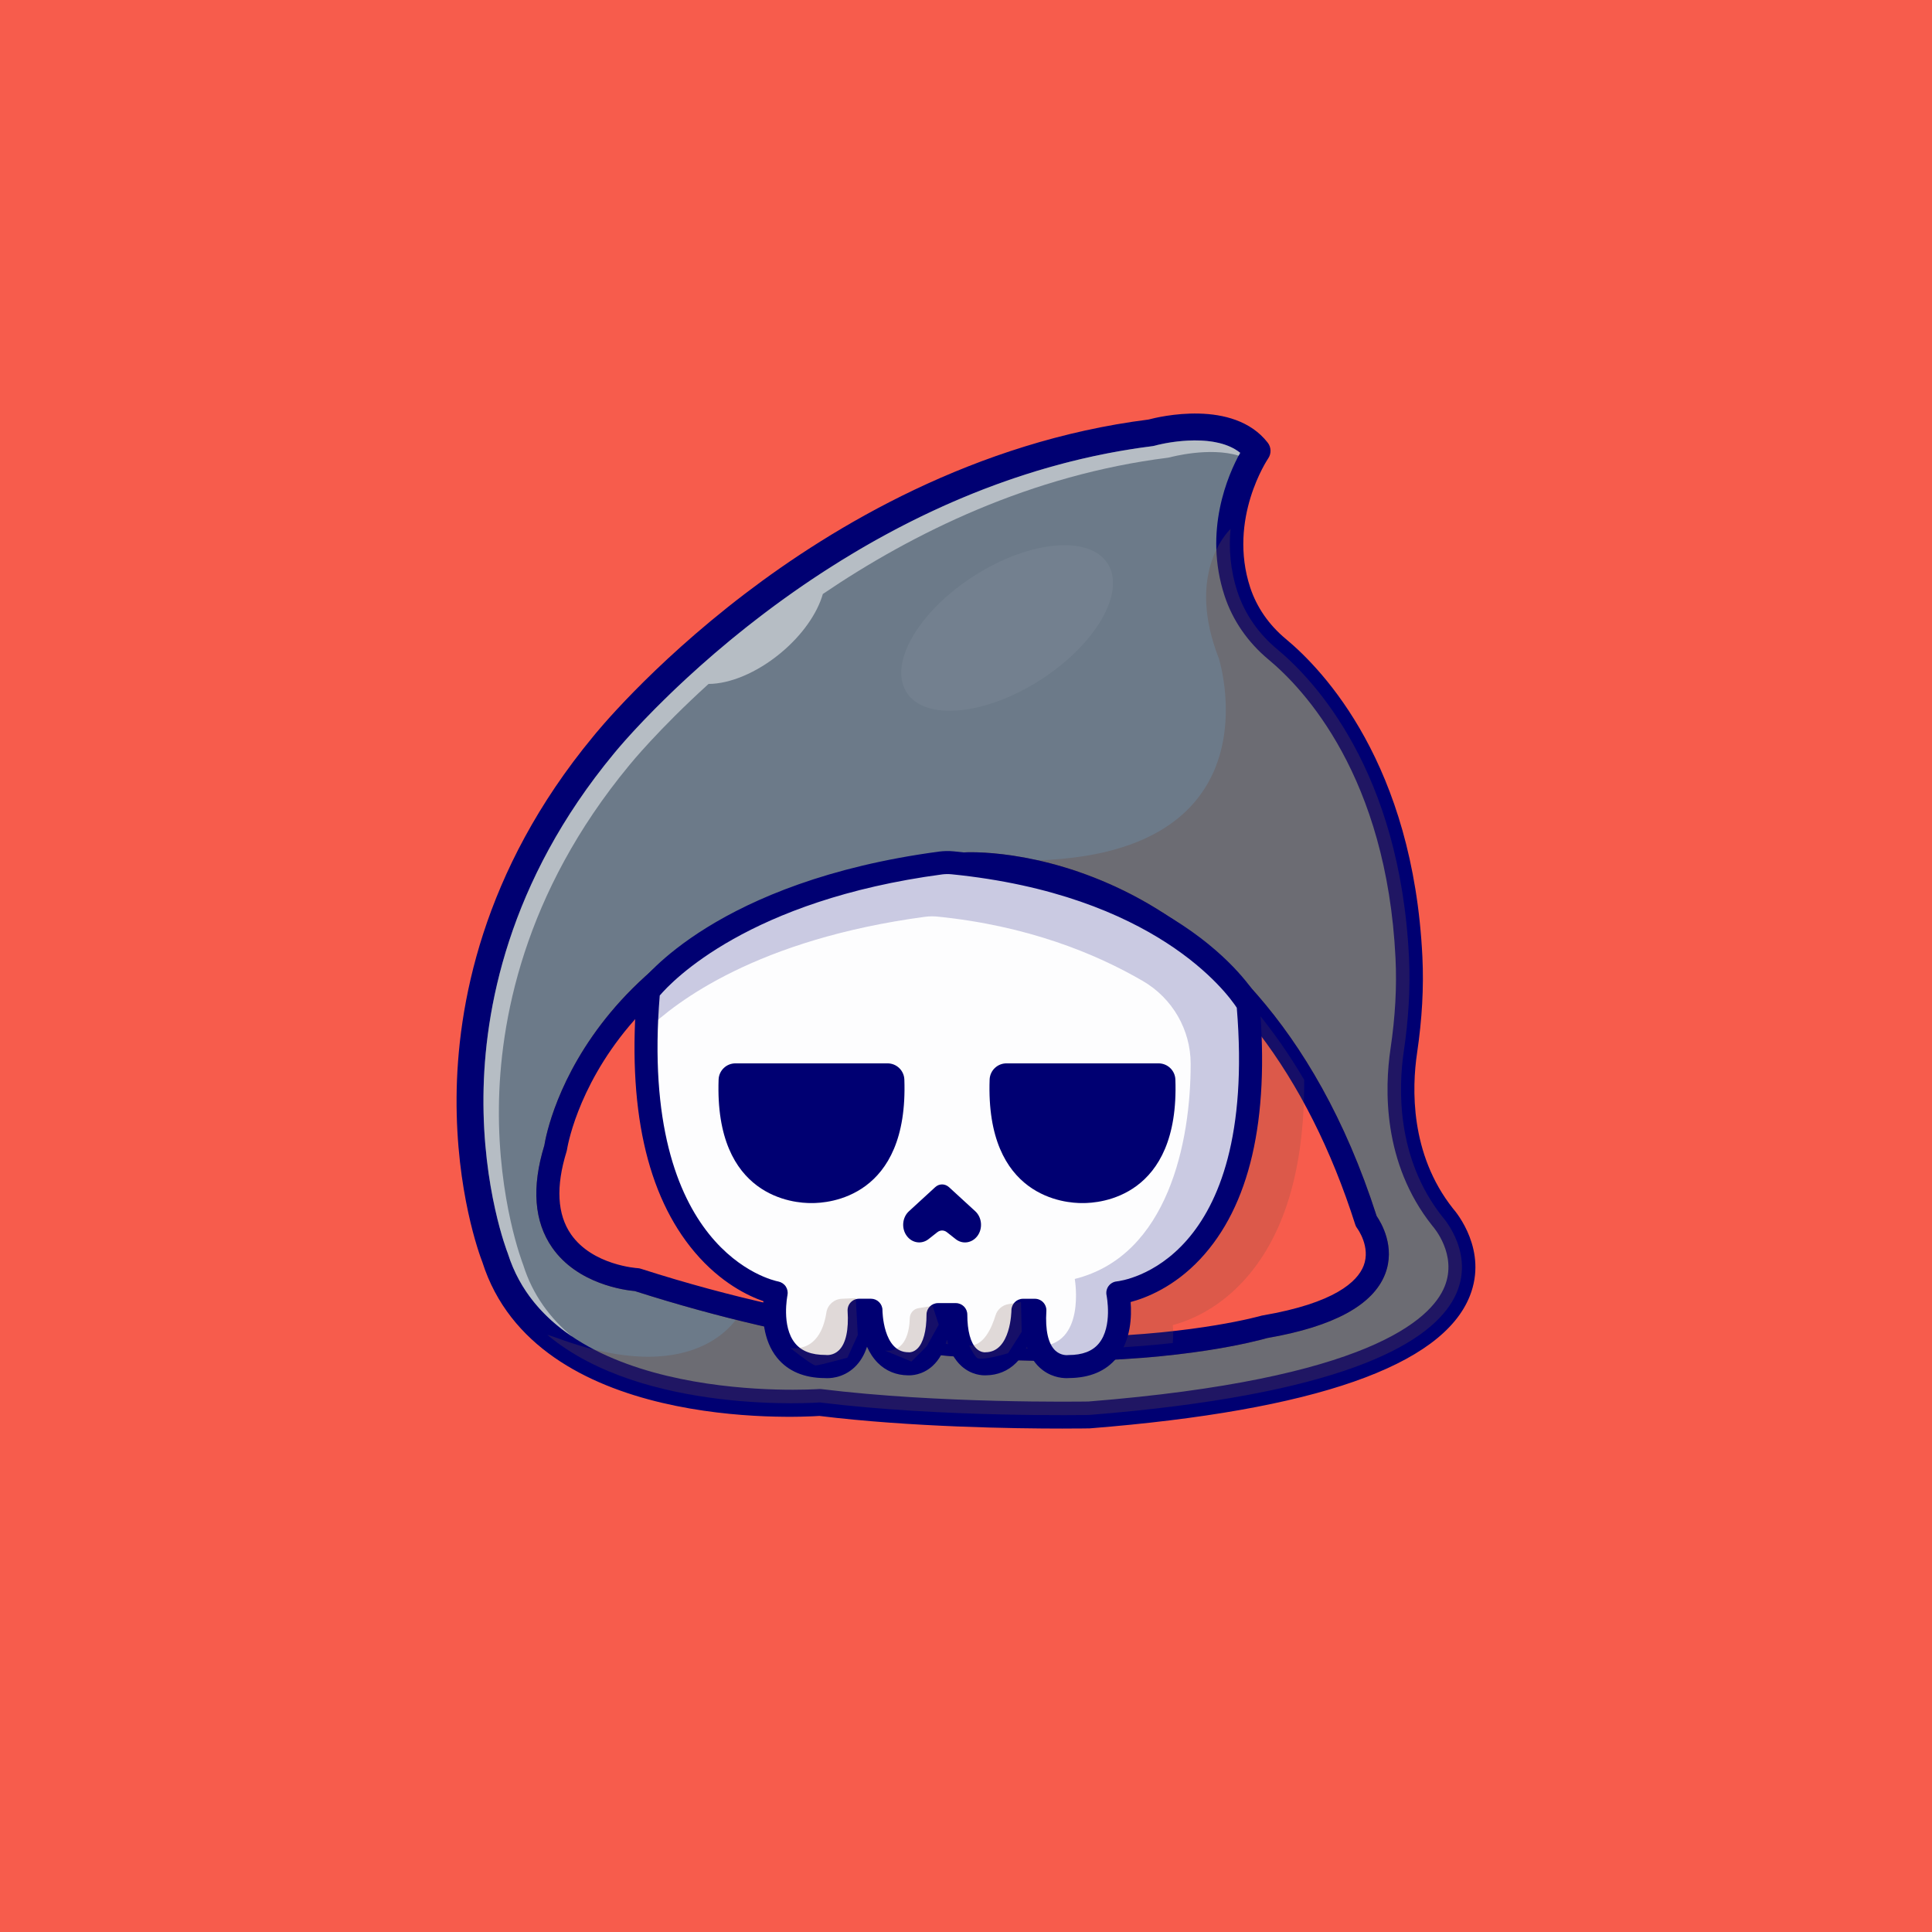 <svg version="1.1" id="svg2" xmlns="http://www.w3.org/2000/svg" x="0" y="0" viewBox="0 0 4096 4096" style="enable-background:new 0 0 4096 4096" xml:space="preserve"><style>.st2{fill:#000072}.st4{fill:#6d4c41}.st5{fill:#f75c4c}.st6{opacity:.2}.st9{fill:#fff}</style><path style="fill-rule:evenodd;clip-rule:evenodd;fill:#f75c4c" d="M0 0h4096v4096H0z"/><path d="M1738 2973.3s-577.8 43.4-688.4-306.9c0 0-218.3-545.1 230.1-1086.9 0 0 458.4-574 1160.7-661.9 0 0 159.1-45.7 224.7 38.4 0 0-94.7 136.5-41.7 298.4 15.7 47.9 45.5 89.9 84.3 122.1 78 64.7 260.3 257.2 279.5 653.6 3.2 66.3-1.3 132.7-11 198.4-11.5 77.5-16.4 227.6 82.3 351.9 0 0 305 335.5-749.3 419.5-.1-.1-309.3 5.7-571.2-26.6z" style="fill:#6c7a89"/><path class="st2" d="M2252.7 3028.7c-101.7 0-322-3.1-515.5-26.8-50.3 3.4-600.8 31.3-714.5-326-5.6-14.3-56.2-149.9-54.7-350 1.4-190.8 52.8-478.3 289.7-764.6 4.5-5.6 118.8-147.6 321.7-302.5 187.1-142.8 487.2-322.7 855.4-369.3 21.8-5.8 180.1-44.3 252.8 48.9 7.7 9.8 8.1 23.5.9 33.8-.8 1.2-85.8 127.5-38 273.3 13.7 41.7 39.7 79.4 75.4 109 80.5 66.8 270 266.3 289.7 674.2 3.1 64.7-.6 131.4-11.3 203.9-10.9 73.5-15.4 213.9 76 329.4 8.4 9.6 74 89.2 35.9 185.5-58.7 148.4-329.5 242.8-804.8 280.7-.6 0-1.1.1-1.7.1-.8 0-21.8.4-57 .4zm-514.7-83.9c1.2 0 2.3.1 3.5.2 250.2 30.9 548.2 26.6 566.2 26.3 590.8-47.1 726.8-173.2 755.2-244.2 27-67.4-23.6-125.3-25.7-127.7-.4-.4-.8-.9-1.1-1.4-105.2-132.5-100.4-291-88.2-373.8 10.2-68.8 13.7-131.9 10.7-192.8-18.7-385.2-194.5-571.1-269.2-633.1-43.9-36.5-76.2-83.2-93.2-135.1-45.1-137.6 7.4-256.9 33-303.2-49.9-39.9-145.4-25.3-181.1-15.1-1.4.4-2.9.7-4.3.9-682.1 85.4-1137.4 645.8-1142 651.4-225.8 272.8-275.2 545.6-276.9 726.5-1.9 196.7 50.5 330.8 51.1 332.1.3.6.5 1.3.7 2 102.5 324.6 653.5 287.5 659.1 287.1.8-.1 1.5-.1 2.2-.1z"/><path class="st4" d="M3058.5 2580.3c-98.7-124.3-93.8-274.3-82.3-351.9 9.7-65.7 14.2-132.1 11-198.4-19.2-396.4-201.5-588.9-279.5-653.6-38.8-32.2-68.6-74.2-84.3-122.1-15.5-47.4-18.3-92.5-14.6-132.8-10.1 9.8-93.7 98.3-24.7 274.6 0 0 158.8 500.9-566.1 419.5-749.3-8.1 240.3 916.3 240.3 916.3l-687.3 49.2s-79 169.7-388.2 56.2c-7.9-2.9-15.3-5.3-22.5-7.4 203.8 171.4 577.7 143.4 577.7 143.4 261.9 32.4 571.1 26.5 571.1 26.5 1054.3-84 749.4-419.5 749.4-419.5z" style="opacity:.3"/><path class="st5" d="M1350.6 2713.1s-255-14.1-172.8-279.1c0 0 72.2-524.9 867.1-602.5 0 0 598.1-37.7 851.5 757.7 0 0 128.7 164.9-215.4 223.8.1 0-530.4 156.6-1330.4-99.9z"/><path class="st4" d="M2244 2885.6c-228.1 0-534.7-32.2-898.1-148.4-20.1-1.8-121.2-14.3-175.4-92.4-38.1-54.8-43.7-127.6-16.5-216.3 3-18.6 26.8-145.8 140.6-282.3 110.1-132.1 329.2-298.2 748-339 7.2-.5 159-8.8 344 83 169.1 84 398.3 271.5 532 687.9 9.9 14.4 40.2 65.7 18 123-25.5 65.8-109.6 111.5-250 135.7-20 5.7-178.7 48.8-442.6 48.8zm-187.2-1030c-6.5 0-10.1.2-10.3.2-316.2 30.9-562.8 141.3-712.4 319.3-112.7 134.1-131.8 261-132 262.2-.2 1.3-.5 2.6-.9 3.9-23.1 74.4-19.9 133.5 9.4 175.7 45.7 65.7 140.4 71.7 141.4 71.7 2.1.1 4.1.5 6.1 1.1 782.5 251 1310.8 101.3 1316.1 99.7.9-.3 1.9-.5 2.8-.6 152.9-26.2 200.7-71.6 213.9-105.1 15.8-40.3-13.4-79.4-13.7-79.8-1.7-2.2-3.1-4.8-3.9-7.5-101.2-317.6-276.1-546.3-505.9-661.4-147.2-73.6-274.3-79.4-310.6-79.4z"/><path class="st5" d="M1350.6 2713.1s-255-14.1-172.8-279.1c0 0 72.2-524.9 867.1-602.5 0 0 598.1-37.7 851.5 757.7 0 0 128.7 164.9-215.4 223.8.1 0-530.4 156.6-1330.4-99.9z"/><path class="st2" d="M2244 2885.6c-228.1 0-534.7-32.2-898.1-148.4-20.1-1.8-121.2-14.3-175.4-92.4-38.1-54.8-43.7-127.6-16.5-216.3 3-18.6 26.8-145.8 140.6-282.3 110.1-132.1 329.2-298.2 748-339 7.2-.5 159-8.8 344 83 169.1 84 398.3 271.5 532 687.9 9.9 14.4 40.2 65.7 18 123-25.5 65.8-109.6 111.5-250 135.7-20 5.7-178.7 48.8-442.6 48.8zm-187.2-1030c-6.5 0-10.1.2-10.3.2-316.2 30.9-562.8 141.3-712.4 319.3-112.7 134.1-131.8 261-132 262.2-.2 1.3-.5 2.6-.9 3.9-23.1 74.4-19.9 133.5 9.4 175.7 45.7 65.7 140.4 71.7 141.4 71.7 2.1.1 4.1.5 6.1 1.1 782.5 251 1310.8 101.3 1316.1 99.7.9-.3 1.9-.5 2.8-.6 152.9-26.2 200.7-71.6 213.9-105.1 15.8-40.3-13.4-79.4-13.7-79.8-1.7-2.2-3.1-4.8-3.9-7.5-101.2-317.6-276.1-546.3-505.9-661.4-147.2-73.6-274.3-79.4-310.6-79.4z"/><g class="st6"><path class="st4" d="M2344.5 1897.4c-67.3-19.3-144.6-34.7-233.1-43.6-10-1-20.7-.9-30.8.5-472.1 63-629.4 272.5-635.9 281.4-2.6 3.6-4.2 7.8-4.6 12.3-21.4 247.6 19.7 434.5 122.1 555.6 50.1 59.2 103.1 87.4 136 100.3 346 69.7 618.7 62.4 788.2 43.4 1.2-14.3.9-27.5 0-38 32.5-8.6 91.8-31.5 147.6-91.1 88.1-94.1 131.8-238.2 131-428.8-127.6-217.2-285.2-331.8-420.5-392z"/></g><path d="M2646 2128.6s-140.4-250.7-626.5-299.4c-3.6-.4-7.3-.5-10.9-.5-4.7 0-9.5.3-14.2.9-467.1 62.3-619.3 271.5-619.3 271.5-50.2 580.8 270.5 639.9 270.5 639.9s-33.4 156.2 104.7 156.2c0 0 79.5 9.8 71.1-119.3h25.1s-.2 113.4 79.5 113.4c0 0 62.9 6.4 62.9-104.2h37.8c0 110.6 62.9 104.2 62.9 104.2 79.6 0 79.5-113.4 79.5-113.4h25.1c-8.4 129.1 71.1 119.3 71.1 119.3 138.1 0 104.7-156.2 104.7-156.2s326.2-31.5 276-612.4z" style="fill:#fdfdfe"/><path class="st2" d="M2261.3 2921.8c-11.8 0-36.2-2.8-57.7-23-11.9-11.2-20.7-25.8-26.5-43.6-5.6 12.3-13.1 24.3-23.1 34.4-16.9 16.9-39 26-63.9 26.2-6.8.3-30.2-.2-51.7-19.6-14.7-13.3-25-32.1-30.8-56.2-5.8 24.1-16.1 42.9-30.8 56.2-21.5 19.4-44.9 19.9-51.7 19.6-24.9-.2-46.9-9.2-63.9-26.2-10.1-10.1-17.6-22.1-23.1-34.4-5.8 17.8-14.6 32.4-26.5 43.6-25.2 23.7-54.4 23.5-62.5 22.9-44.5-.2-78.7-14.8-101.7-43.2-30.6-37.8-31.5-90.2-28.9-119.8-31.4-10.9-90.4-38.6-145.7-104-102.4-121.1-143.5-308-122.1-555.6.4-4.4 2-8.7 4.6-12.3 6.5-8.9 163.8-218.4 635.8-281.4 10.1-1.3 20.6-1.5 30.8-.5 493.1 49.4 639.4 301.1 645.4 311.8 1.7 3 2.7 6.4 3 9.8 21.5 248.1-20.8 430.7-125.7 542.8-55.8 59.6-115.1 82.5-147.6 91.1 2.4 29.9.9 81-29.1 118-23 28.4-57.2 42.9-101.7 43.2-1.2.1-2.8.2-4.9.2zm-92.4-168.3h25.1c6.8 0 13.2 2.8 17.8 7.7 4.6 4.9 7 11.6 6.6 18.3-2.6 40.7 3.9 69.6 18.9 83.8 11.3 10.6 24.8 9.7 24.9 9.7 1-.1 2-.2 3-.2 29.9 0 51.1-8.2 64.7-24.9 29.4-36.1 16.2-101.1 16.1-101.8-1.4-6.8.1-13.9 4.2-19.5 4.1-5.6 10.4-9.2 17.3-9.9 12.2-1.3 299.4-38.4 254.6-580.2-20.9-31.9-173.3-239.8-605.1-283-6.5-.6-13.1-.5-19.5.3-409.6 54.6-572.2 225.6-598.8 256.8-44.3 542.4 239.2 604 251.4 606.3 6.4 1.3 12.2 5.1 15.8 10.5 3.6 5.5 4.9 12.2 3.6 18.6-.1.6-13.3 65.6 16.1 101.7 13.6 16.8 34.8 24.9 64.7 24.9 1 0 2 .1 3 .2.1 0 14 1 25.4-10.2 14.6-14.3 20.9-43.1 18.3-83.2-.4-6.7 1.9-13.4 6.6-18.3 4.6-4.9 11.1-7.7 17.8-7.7h25.1c6.5 0 12.7 2.6 17.3 7.2 4.6 4.6 7.2 10.8 7.1 17.3 0 .8.9 89 55 89 .8 0 1.7 0 2.5.1-.4 0 8.3.2 16.5-7.8 12.5-12.1 19.4-37.7 19.4-72.1 0-13.5 10.9-24.4 24.4-24.4h37.7c13.5 0 24.4 10.9 24.4 24.4 0 34.4 6.9 60 19.4 72.1 8.3 8 16.9 7.8 17.3 7.8.8-.1.9-.1 1.8-.1 54.1 0 55-88.1 55-89 .2-13.5 11.1-24.4 24.6-24.4z"/><path class="st2" d="M1917.3 2288.7c-.7-19.2-16.5-34.3-35.7-34.3h-322.4c-19.2 0-35 15.2-35.7 34.3-9 251.1 161.8 262.3 196.9 261.9 35.1.4 205.9-10.8 196.9-261.9zM2491.9 2288.7c-.7-19.2-16.5-34.3-35.7-34.3h-322.4c-19.2 0-35 15.2-35.7 34.3-9 251.1 161.8 262.3 196.9 261.9 35.1.4 205.9-10.8 196.9-261.9zM1982.7 2516.9 1927 2568c-14.4 13.2-16.3 36.8-4.3 52.6 11.4 15 31.3 17.8 45.8 6.5l18.8-14.8c6-4.7 14.1-4.7 20.1 0l18.8 14.8c14.4 11.4 34.4 8.5 45.8-6.5 12-15.8 10-39.4-4.3-52.6l-55.7-51.1c-8.7-7.8-20.9-7.8-29.3 0z"/><path class="st9" d="M2448.2 944.9c-1.4.4-2.9.7-4.3.9-273 34.2-509.7 144.5-695.7 264.9-120 77.7-219 159.5-292.9 227.8-97.7 90.2-151.8 156.8-153.3 158.8-225.8 272.8-275.2 545.6-276.9 726.5-1.9 196.7 50.5 330.8 51.1 332.1.3.6.5 1.3.7 2 24.4 77.2 74.1 133.8 135.8 175.5-46.5-38.7-83.3-88-103.2-151-.2-.7-.5-1.3-.7-2-.5-1.3-52.9-135.4-51.1-332.1 1.7-180.9 51.1-453.6 276.9-726.5 1.6-2 60.9-75 167.6-171.8 44.5-.1 101.5-23 152.6-65.3 46.4-38.4 78-84.5 89.7-125.4 191.1-129.5 440.9-252.5 732.1-289 1.5-.2 2.9-.5 4.3-.9 1.1-.3 83.1-22.5 145.2-3.3 1.1-2.1 2.2-4.2 3.3-6.1-59.6-48-179.9-15.5-181.2-15.1z" style="opacity:.5"/><g class="st6"><path class="st2" d="M2646 2128.6s-140.4-250.7-626.5-299.4c-3.6-.4-7.3-.5-10.9-.5-4.7 0-9.5.3-14.2.9-467.1 62.3-619.3 271.5-619.3 271.5-2.5 29.2-4.1 57-4.8 83.6 61.9-60.3 234.8-193.5 591.5-241.1 4.7-.6 9.5-.9 14.2-.9 3.6 0 7.3.2 10.9.5 190.8 19.1 335.6 78.1 436.2 136.7 62.4 36.4 101.1 103 101.2 175.2.3 163.2-46.9 406.7-245.7 456.4 0 0 25.1 143.1-79.1 142.8l54.2 51 70.1-15.9 54.2-89.3-5.8-60.1s165.2-22.5 240.7-271.8c-2.3 21.1-5.3 41-8.8 59.9 36.5-90 57.6-217.9 41.9-399.5z"/></g><g class="st6"><path class="st4" d="m2164.6 2760.4-26.8 4.5c-12.9 2.1-23.4 11.4-27.2 23.8-7.7 25.4-24.9 65.5-55.7 63.8 0 0 7.9 17.9 16 26s66.4-9.6 66.4-9.6l28.8-45.3-1.5-63.2z"/></g><g class="st6"><path class="st4" d="m1977.2 2768.5-30.2 5c-10.4 1.7-17.9 10.6-18.2 21.1-.7 26.5-8.2 72.6-52.6 68.8l56.1 23.2 32.6-32.6 25.3-45.6-13-39.9z"/></g><g class="st6"><path class="st4" d="m1814.3 2752.2-29.6 1.3c-16.4.7-30.2 12.9-32.7 29.1-4.9 32.4-21.4 80.9-76.2 75.4 0 0 45.9 37.1 53.5 36.9s67.3-16.5 67.3-16.5l22-48.1-4.3-78.1z"/></g><ellipse transform="rotate(-32.691 2135.14 1331.412)" class="st9" cx="2135.2" cy="1331.4" rx="253.1" ry="130.8" style="opacity:5.000000e-02"/></svg>